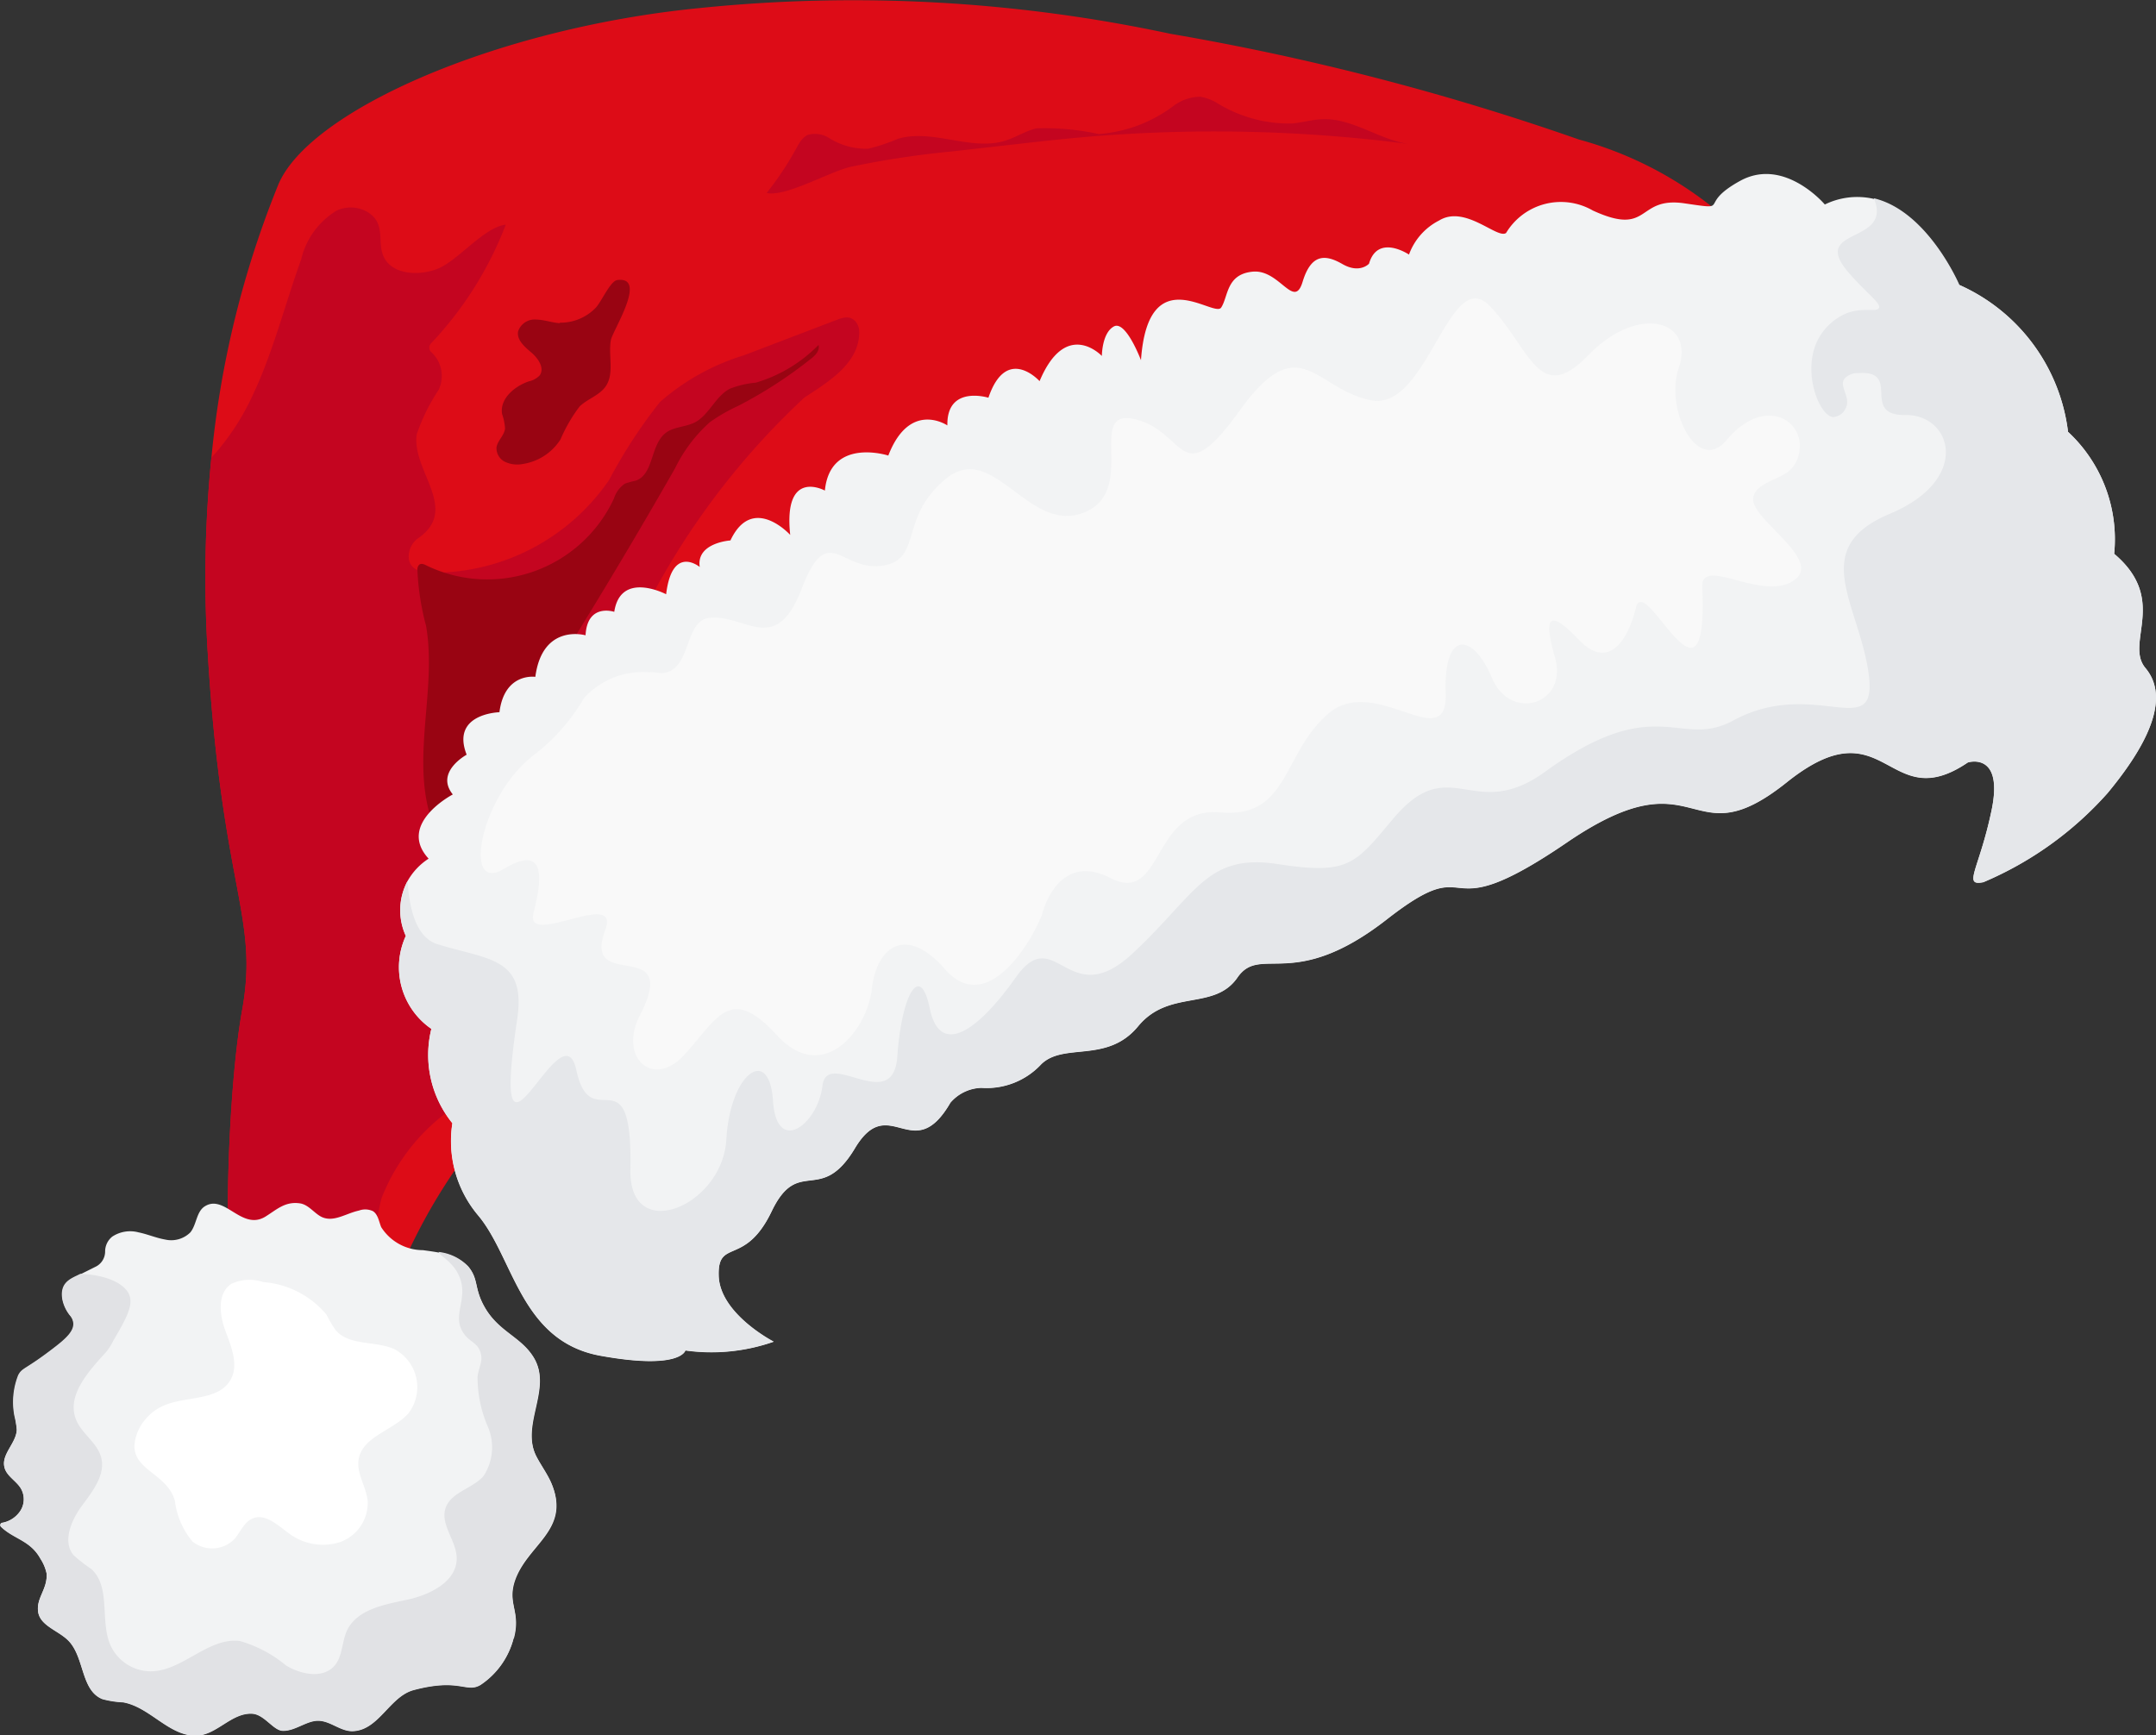 <svg id="Group_143498" data-name="Group 143498" xmlns="http://www.w3.org/2000/svg" xmlns:xlink="http://www.w3.org/1999/xlink" width="30.045" height="24.185" viewBox="0 0 30.045 24.185">
  <rect x="0" y="0" width="30.045" height="24.185" fill="#333333" stroke="none"/>
  <defs>
    <clipPath id="clip-path">
      <rect id="Rectangle_80998" data-name="Rectangle 80998" width="30.045" height="24.185" fill="none"/>
    </clipPath>
  </defs>
  <g id="Group_134426" data-name="Group 134426" clip-path="url(#clip-path)">
    <path id="Path_198878" data-name="Path 198878" d="M130.888,3.5s-13.414,4.02-15.444,5.19c-.086.05-.17.1-.25.159-1.813,1.263-2.169,4.07-1.979,5.557a4.381,4.381,0,0,1,.04.54c0,.986-.511,1.021-1.234,2.6-.784,1.717-1.673,1.929-2.109,1.62a.61.61,0,0,1-.08-.068c-.4-.4-.318-3.7-.08-5.015s-.279-1.672-.478-4.975a16.818,16.818,0,0,1,.05-2.727,13.5,13.5,0,0,1,.929-3.8c.422-1.035,3.041-2.189,5.867-2.468a21.113,21.113,0,0,1,6.568.358,35.113,35.113,0,0,1,5.692,1.473A5.16,5.16,0,0,1,130.888,3.5" transform="translate(-106.378 0)" fill="#dd0c17"/>
    <path id="Path_198879" data-name="Path 198879" d="M408.125,52.028a.325.325,0,0,1,.121-.131.365.365,0,0,1,.315.049.978.978,0,0,0,.532.142,2.607,2.607,0,0,0,.417-.139c.486-.144,1.022.178,1.5.025.147-.047.279-.135.428-.17a3.506,3.506,0,0,1,.869.079,1.967,1.967,0,0,0,1.037-.388.637.637,0,0,1,.379-.132.663.663,0,0,1,.237.09,1.911,1.911,0,0,0,1.041.283c.145-.013.288-.056.434-.06.421-.011.789.293,1.207.348a21.022,21.022,0,0,0-4.707-.083c-.265.025-.529.055-.794.085l-.883.1a12.864,12.864,0,0,0-1.408.214c-.293.067-.909.425-1.17.364a4.343,4.343,0,0,0,.442-.675" transform="translate(-396.996 -50.015)" fill="#c40520"/>
    <path id="Path_198880" data-name="Path 198880" d="M264.716,149.493c-.11-.007-.216-.048-.326-.05a.243.243,0,0,0-.255.164c-.022.122.095.218.19.3s.184.219.108.317a.3.3,0,0,1-.149.08c-.2.068-.409.245-.372.456a.744.744,0,0,1,.041.2c-.01.1-.105.168-.119.265a.212.212,0,0,0,.118.2.4.4,0,0,0,.245.031.76.76,0,0,0,.529-.343,2.174,2.174,0,0,1,.266-.459c.111-.107.277-.154.364-.281.124-.181.033-.429.072-.645.024-.131.518-.892.089-.836-.1.013-.228.321-.308.394a.68.68,0,0,1-.492.2" transform="translate(-256.915 -144.989)" fill="#990412"/>
    <path id="Path_198881" data-name="Path 198881" d="M118.353,112.152c0,.431-.416.686-.764.912a10.557,10.557,0,0,0-2.395,3.306c-.065.12-.126.234-.182.339-1.436,2.688-.947,4.663-1.756,5.757a1.751,1.751,0,0,1-.412.4,2.749,2.749,0,0,0-1.15,1.362,3.936,3.936,0,0,0-.111.8c-.162.862-.874,1.185-1.671,1.66a.606.606,0,0,1-.08-.068c-.4-.4-.318-3.7-.08-5.015s-.279-1.672-.478-4.975a16.819,16.819,0,0,1,.05-2.727l.06-.066a3.434,3.434,0,0,0,.525-.823c.278-.592.443-1.254.667-1.875a1.085,1.085,0,0,1,.493-.679.462.462,0,0,1,.438.023c.244.153.134.394.207.59.1.279.5.307.775.192s.642-.578.938-.61a5,5,0,0,1-1.038,1.651.086.086,0,0,0,.009.133.453.453,0,0,1,.094.518,2.662,2.662,0,0,0-.306.621c-.073.507.6,1.039.027,1.442a.315.315,0,0,0-.138.26c0,.191.187.224.335.226a2.973,2.973,0,0,0,2.458-1.294,6.973,6.973,0,0,1,.709-1.086,3.187,3.187,0,0,1,1.174-.652l1.286-.491c.084-.032.179-.064.256.013a.214.214,0,0,1,.059.152" transform="translate(-106.379 -107.524)" fill="#c40520"/>
    <path id="Path_198882" data-name="Path 198882" d="M221.983,189.7c-.215-.836.109-1.728-.038-2.578a3.528,3.528,0,0,1-.12-.781.091.091,0,0,1,.024-.068c.028-.024.071-.007.1.009a1.946,1.946,0,0,0,2.615-.933.39.39,0,0,1,.155-.208,1.322,1.322,0,0,1,.148-.04c.256-.088.2-.5.42-.667.112-.085.27-.079.4-.143.2-.1.289-.366.493-.472a1.327,1.327,0,0,1,.361-.084,2.018,2.018,0,0,0,.874-.526c.021.08-.05.153-.115.2a6.14,6.14,0,0,1-1,.647,2.463,2.463,0,0,0-.4.23,2.085,2.085,0,0,0-.484.641q-1.085,1.9-2.273,3.741a5.011,5.011,0,0,0-.844,2.046c-.061-.354-.227-.673-.316-1.019" transform="translate(-216.008 -178.402)" fill="#990412"/>
    <path id="Path_198883" data-name="Path 198883" d="M7.158,645.354a1.112,1.112,0,0,1-.462.653c-.2.117-.288-.1-.93.071-.339.089-.488.569-.859.573-.164,0-.3-.139-.465-.145s-.328.145-.5.14c-.131,0-.258-.229-.428-.238-.291-.016-.5.307-.788.306-.376,0-.64-.4-1.011-.465a1.32,1.32,0,0,1-.289-.045c-.3-.121-.247-.582-.472-.813-.14-.143-.392-.206-.422-.4s.131-.315.118-.535a.6.6,0,0,0-.086-.207c-.141-.258-.375-.275-.55-.446a.032.032,0,0,1,.02-.055.382.382,0,0,0,.237-.148.3.3,0,0,0,.018-.334c-.065-.106-.2-.172-.227-.293-.045-.182.166-.335.172-.523a1.324,1.324,0,0,0-.028-.188,1.019,1.019,0,0,1,.053-.566c.058-.11.095-.07.506-.388.152-.117.27-.223.262-.335a.188.188,0,0,0-.044-.106.525.525,0,0,1-.108-.223c-.039-.219.088-.282.206-.338l.043-.021.2-.1a.237.237,0,0,0,.141-.215.265.265,0,0,1,.1-.209.452.452,0,0,1,.365-.059c.125.025.244.078.371.1a.378.378,0,0,0,.352-.1c.088-.109.082-.286.2-.362.276-.177.513.341.842.145.162-.1.277-.218.486-.187.129.019.215.163.328.2.158.055.322-.063.494-.1a.253.253,0,0,1,.193.008c.072.045.084.144.116.223a.689.689,0,0,0,.581.321c.073.01.149.02.223.034a.674.674,0,0,1,.412.2c.144.174.079.29.216.544.2.37.52.428.7.731.255.435-.2.936.037,1.379.067.127.154.243.209.376.264.646-.35.84-.518,1.357-.1.318.088.417-.01.788" transform="translate(0 -622.527)" fill="#f2f3f4"/>
    <path id="Path_198884" data-name="Path 198884" d="M7.158,671a1.112,1.112,0,0,1-.462.653c-.2.117-.288-.1-.93.071-.339.089-.488.569-.859.573-.164,0-.3-.139-.465-.145s-.328.145-.5.14c-.131,0-.258-.229-.428-.238-.291-.016-.5.307-.788.306-.376,0-.64-.4-1.011-.465a1.313,1.313,0,0,1-.289-.045c-.3-.121-.247-.582-.472-.813-.14-.143-.392-.206-.422-.4s.131-.315.118-.535a.6.6,0,0,0-.086-.207c-.141-.258-.375-.275-.55-.446a.032.032,0,0,1,.02-.055.382.382,0,0,0,.237-.148.3.3,0,0,0,.018-.334c-.065-.106-.2-.172-.227-.293-.045-.182.166-.335.172-.523A1.324,1.324,0,0,0,.2,667.9a1.02,1.02,0,0,1,.053-.566c.058-.11.095-.07.506-.388.152-.117.27-.223.262-.335a.188.188,0,0,0-.044-.106.525.525,0,0,1-.108-.223c-.039-.219.088-.282.206-.338l.043-.021c.35.01.642.133.692.318.04.147-.072.34-.233.616a.805.805,0,0,1-.095.151c-.247.272-.56.609-.421.949.079.194.291.316.347.518.068.243-.116.476-.266.679s-.276.5-.115.691a2.285,2.285,0,0,0,.247.192c.275.253.115.724.267,1.065a.621.621,0,0,0,.556.36c.445,0,.8-.476,1.243-.423a1.751,1.751,0,0,1,.647.342c.211.128.519.186.677,0,.11-.132.1-.325.168-.481.137-.3.519-.368.841-.436s.7-.257.691-.586c-.006-.239-.229-.46-.156-.687s.376-.273.531-.452a.729.729,0,0,0,.061-.683,1.731,1.731,0,0,1-.145-.7c.018-.143.077-.209.044-.329-.042-.151-.156-.149-.245-.286-.161-.251.082-.475-.056-.789-.092-.209-.274-.28-.286-.335a.674.674,0,0,1,.412.2c.144.174.079.29.216.544.2.37.52.428.7.731.255.435-.2.936.037,1.379.067.127.154.243.209.376.264.646-.35.84-.518,1.357-.1.319.088.417-.01.788" transform="translate(0 -648.169)" fill="#e1e2e5"/>
    <path id="Path_198885" data-name="Path 198885" d="M72.023,683.2a1.088,1.088,0,0,0,.245.568.435.435,0,0,0,.587-.036c.085-.1.133-.234.25-.284.177-.076.351.094.507.207a.787.787,0,0,0,.709.123.58.58,0,0,0,.389-.575c-.02-.2-.16-.383-.126-.58.053-.317.476-.4.69-.636a.6.6,0,0,0-.193-.9c-.267-.119-.631-.042-.819-.266a1.7,1.7,0,0,1-.126-.214,1.273,1.273,0,0,0-.883-.454.591.591,0,0,0-.442.024c-.2.13-.167.429-.085.652s.19.477.074.684c-.156.279-.562.234-.865.336a.7.7,0,0,0-.431.392c-.211.532.4.526.52.963" transform="translate(-69.586 -662.285)" fill="#fff"/>
    <path id="Path_198886" data-name="Path 198886" d="M233.915,93.821a2.583,2.583,0,0,1,1.514,2.047,2.043,2.043,0,0,1,.643,1.7c.761.642.142,1.242.436,1.592s.161.912-.529,1.744a4.835,4.835,0,0,1-1.73,1.242c-.293.058-.059-.173.114-1s-.33-.669-.33-.669c-1.131.768-1.134-.835-2.524.277s-1.186-.443-3.066.84-1.2.05-2.507,1.07-1.758.342-2.082.811-.952.155-1.384.679-1.033.22-1.35.529a1.038,1.038,0,0,1-.834.329.592.592,0,0,0-.432.207c-.521.9-.852-.164-1.331.636s-.787.1-1.16.878-.755.368-.738.9.766.917.766.917a2.625,2.625,0,0,1-1.23.122s-.063.276-1.182.074-1.208-1.368-1.71-1.961a1.607,1.607,0,0,1-.355-1.28,1.511,1.511,0,0,1-.293-1.315,1.042,1.042,0,0,1-.356-1.295.861.861,0,0,1,.024-.765.885.885,0,0,1,.294-.313c-.447-.486.337-.895.337-.895-.252-.313.193-.554.193-.554-.225-.576.457-.592.457-.592.07-.558.5-.493.5-.493.1-.752.7-.579.7-.579.024-.454.4-.327.4-.327.088-.579.723-.245.723-.245.084-.7.468-.38.468-.38-.051-.339.428-.37.428-.37.308-.656.833-.077.833-.077-.1-.939.483-.618.483-.618.074-.75.884-.488.884-.488.3-.776.823-.42.823-.42-.011-.568.572-.386.572-.386.253-.743.713-.231.713-.231.37-.881.868-.351.868-.351s0-.32.167-.411.378.47.378.47c.1-1.421,1.018-.581,1.118-.734s.069-.467.442-.5.573.535.692.143.313-.388.555-.249.371-.005.371-.005c.122-.421.557-.127.557-.127a.863.863,0,0,1,.42-.475c.363-.223.81.263.933.174a.891.891,0,0,1,1.209-.313c.81.372.6-.2,1.278-.1s.158.026.774-.313,1.181.329,1.181.329a1.026,1.026,0,0,1,.679-.079c.754.179,1.192,1.207,1.192,1.207" transform="translate(-206.61 -89.85)" fill="#f2f3f4"/>
    <path id="Path_198887" data-name="Path 198887" d="M233.915,106.679a2.583,2.583,0,0,1,1.514,2.047,2.043,2.043,0,0,1,.643,1.7c.761.642.142,1.242.436,1.592s.161.912-.529,1.744A4.835,4.835,0,0,1,234.25,115c-.293.058-.059-.173.114-1s-.33-.669-.33-.669c-1.131.768-1.134-.835-2.524.277s-1.186-.443-3.066.84-1.2.05-2.507,1.07-1.758.342-2.082.811-.952.155-1.384.679-1.033.22-1.35.529a1.038,1.038,0,0,1-.834.329.591.591,0,0,0-.432.207c-.521.9-.852-.164-1.331.636s-.787.1-1.16.878-.755.368-.738.9.766.917.766.917a2.625,2.625,0,0,1-1.23.122s-.063.276-1.182.074-1.208-1.368-1.71-1.961a1.607,1.607,0,0,1-.355-1.28,1.511,1.511,0,0,1-.293-1.315,1.042,1.042,0,0,1-.356-1.295.861.861,0,0,1,.024-.765c.025.418.131.793.416.882.712.22,1.239.181,1.112,1.041-.4,2.67.62-.233.824.715s.785-.291.753,1.387c-.02,1.048,1.284.512,1.337-.421s.6-1.313.65-.541.626.326.689-.206.988.419,1.044-.414.314-1.33.452-.665.648.345,1.2-.435.726.506,1.625-.331,1.033-1.4,2.028-1.246,1.078-.008,1.6-.627c.805-.964,1.114.069,2.123-.661,1.565-1.132,1.87-.305,2.622-.714,1.131-.614,2.019.328,1.886-.649s-.854-1.75.294-2.231.862-1.386.22-1.377-.039-.628-.662-.584a.243.243,0,0,0-.192.081c-.072.11.091.255.024.4a.212.212,0,0,1-.18.132c-.2-.02-.445-.661-.2-1.1a.8.8,0,0,1,.39-.348c.231-.088.424-.007.45-.075s-.172-.2-.421-.488c-.562-.647.623-.386.349-1.039.754.179,1.192,1.207,1.192,1.207" transform="translate(-206.61 -102.707)" fill="#e5e7ea"/>
    <path id="Path_198888" data-name="Path 198888" d="M257.916,163.907a1.1,1.1,0,0,0-.919.358,2.751,2.751,0,0,1-.707.8c-.74.569-.993,1.931-.413,1.582s.545.112.416.612,1.218-.353,1,.238c-.335.893,1.065.055.482,1.191-.3.578.178,1.036.624.544.462-.51.636-.978,1.282-.272s1.261-.064,1.326-.64.466-.91,1.022-.275,1.16-.289,1.348-.757c0,0,.208-.9.954-.516s.566-1,1.531-.914.859-.824,1.511-1.38,1.662.607,1.631-.281.381-.841.644-.216,1.065.366.88-.279-.04-.639.337-.245.662.071.79-.45,1.011,1.7.925-.284c0-.072.006-.09.023-.113.148-.2.834.269,1.234.028.458-.275-.534-.832-.548-1.134-.01-.219.352-.283.486-.393a.424.424,0,0,0,.135-.188c.173-.5-.441-.91-.99-.255-.41.49-.863-.436-.669-1,.232-.673-.565-.9-1.258-.182s-.807-.094-1.373-.684-.867,1.471-1.655,1.313-.994-1.019-1.831.143-.737.3-1.45.123.05,1-.725,1.3-1.258-1.017-1.921-.471-.315,1.126-.887,1.21-.758-.629-1.121.321-.785.351-1.287.406c-.341.038-.253.671-.6.761-.079.021-.1,0-.223-.006" transform="translate(-248.858 -154.536)" fill="#f9f9f9"/>
  </g>
</svg>

